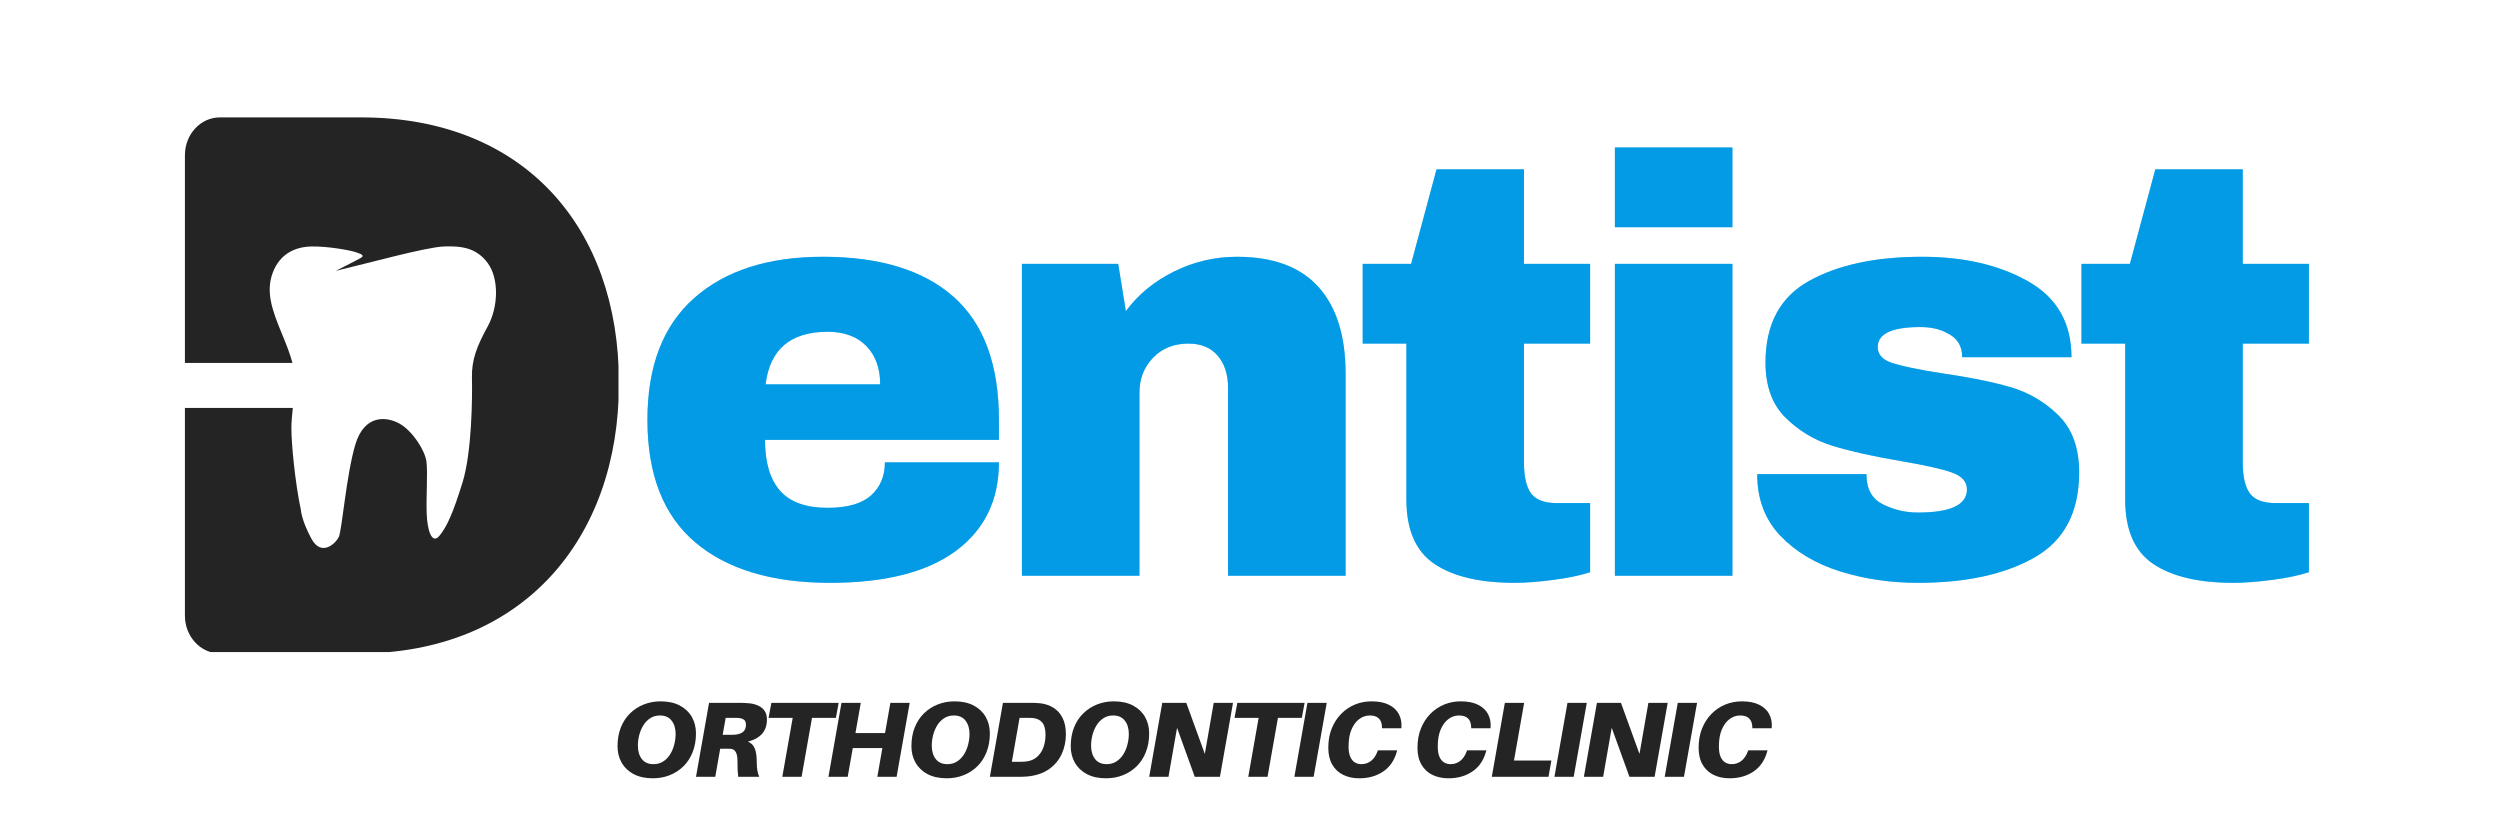 <svg xmlns="http://www.w3.org/2000/svg" xmlns:xlink="http://www.w3.org/1999/xlink" width="1500" zoomAndPan="magnify" viewBox="0 0 1125 375" height="500" preserveAspectRatio="xMidYMid meet" version="1.0"><defs><g/><clipPath id="eab4f6876b"><path d="M 83.168 52.828 L 278.32 52.828 L 278.32 293.426 L 83.168 293.426 Z M 83.168 52.828 " clip-rule="nonzero"/></clipPath></defs><g fill="#039be5" fill-opacity="0.4"><g transform="translate(281.78, 259.081)"><g><path d="M 88.516 -143.531 C 114.211 -143.531 133.836 -137.504 147.391 -125.453 C 160.953 -113.41 167.734 -94.984 167.734 -70.172 L 167.734 -61.141 L 62.469 -61.141 C 62.469 -51.035 64.723 -43.41 69.234 -38.266 C 73.754 -33.129 80.891 -30.562 90.641 -30.562 C 99.504 -30.562 106.016 -32.422 110.172 -36.141 C 114.336 -39.867 116.422 -44.832 116.422 -51.031 L 167.734 -51.031 C 167.734 -34.02 161.266 -20.727 148.328 -11.156 C 135.391 -1.594 116.516 3.188 91.703 3.188 C 65.648 3.188 45.445 -2.879 31.094 -15.016 C 16.738 -27.148 9.562 -45.535 9.562 -70.172 C 9.562 -94.273 16.562 -112.523 30.562 -124.922 C 44.562 -137.328 63.879 -143.531 88.516 -143.531 Z M 90.641 -109.781 C 73.984 -109.781 64.68 -101.895 62.734 -86.125 L 114.297 -86.125 C 114.297 -93.383 112.211 -99.141 108.047 -103.391 C 103.891 -107.648 98.086 -109.781 90.641 -109.781 Z M 90.641 -109.781 "/></g></g></g><g fill="#039be5" fill-opacity="0.4"><g transform="translate(443.907, 259.081)"><g><path d="M 112.703 -143.531 C 129.004 -143.531 141.227 -139.008 149.375 -129.969 C 157.531 -120.938 161.609 -107.914 161.609 -90.906 L 161.609 0 L 108.719 0 L 108.719 -84.531 C 108.719 -90.551 107.164 -95.379 104.062 -99.016 C 100.957 -102.648 96.57 -104.469 90.906 -104.469 C 84.352 -104.469 79.035 -102.336 74.953 -98.078 C 70.879 -93.828 68.844 -88.602 68.844 -82.406 L 68.844 0 L 15.953 0 L 15.953 -140.344 L 59.281 -140.344 L 62.734 -119.078 C 68.223 -126.523 75.441 -132.461 84.391 -136.891 C 93.336 -141.316 102.773 -143.531 112.703 -143.531 Z M 112.703 -143.531 "/></g></g></g><g fill="#039be5" fill-opacity="0.4"><g transform="translate(606.033, 259.081)"><g><path d="M 109.516 -140.344 L 109.516 -104.469 L 79.75 -104.469 L 79.75 -51.031 C 79.75 -44.656 80.812 -40.004 82.938 -37.078 C 85.062 -34.148 88.957 -32.688 94.625 -32.688 L 109.516 -32.688 L 109.516 -1.594 C 105.266 -0.176 99.77 0.973 93.031 1.859 C 86.301 2.742 80.453 3.188 75.484 3.188 C 59.891 3.188 47.883 0.352 39.469 -5.312 C 31.051 -10.988 26.844 -20.648 26.844 -34.297 L 26.844 -104.469 L 7.172 -104.469 L 7.172 -140.344 L 28.969 -140.344 L 40.406 -182.875 L 79.75 -182.875 L 79.75 -140.344 Z M 109.516 -140.344 "/></g></g></g><g fill="#039be5" fill-opacity="0.4"><g transform="translate(708.889, 259.081)"><g><path d="M 17.812 -156.828 L 17.812 -192.719 L 70.703 -192.719 L 70.703 -156.828 Z M 17.812 0 L 17.812 -140.344 L 70.703 -140.344 L 70.703 0 Z M 17.812 0 "/></g></g></g><g fill="#039be5" fill-opacity="0.4"><g transform="translate(782.243, 259.081)"><g><path d="M 82.672 -143.531 C 101.453 -143.531 117.352 -139.852 130.375 -132.5 C 143.406 -125.145 149.922 -113.758 149.922 -98.344 L 100.75 -98.344 C 100.75 -103.488 98.441 -107.125 93.828 -109.25 C 90.641 -111.02 86.656 -111.906 81.875 -111.906 C 69.113 -111.906 62.734 -108.895 62.734 -102.875 C 62.734 -99.5 64.945 -97.102 69.375 -95.688 C 73.801 -94.27 81.066 -92.766 91.172 -91.172 C 103.578 -89.398 113.941 -87.316 122.266 -84.922 C 130.598 -82.535 137.863 -78.285 144.062 -72.172 C 150.27 -66.055 153.375 -57.504 153.375 -46.516 C 153.375 -28.617 146.68 -15.859 133.297 -8.234 C 119.922 -0.617 102.426 3.188 80.812 3.188 C 68.406 3.188 56.707 1.461 45.719 -1.984 C 34.727 -5.441 25.773 -10.801 18.859 -18.062 C 11.953 -25.332 8.5 -34.551 8.5 -45.719 L 57.688 -45.719 L 57.688 -44.656 C 57.863 -38.633 60.383 -34.426 65.25 -32.031 C 70.125 -29.633 75.312 -28.438 80.812 -28.438 C 95.52 -28.438 102.875 -31.895 102.875 -38.812 C 102.875 -42.352 100.566 -44.922 95.953 -46.516 C 91.348 -48.109 83.816 -49.789 73.359 -51.562 C 60.773 -53.688 50.453 -55.988 42.391 -58.469 C 34.328 -60.957 27.285 -65.172 21.266 -71.109 C 15.242 -77.047 12.234 -85.328 12.234 -95.953 C 12.234 -113.141 18.742 -125.363 31.766 -132.625 C 44.785 -139.895 61.754 -143.531 82.672 -143.531 Z M 82.672 -143.531 "/></g></g></g><g fill="#039be5" fill-opacity="0.4"><g transform="translate(929.486, 259.081)"><g><path d="M 109.516 -140.344 L 109.516 -104.469 L 79.75 -104.469 L 79.75 -51.031 C 79.75 -44.656 80.812 -40.004 82.938 -37.078 C 85.062 -34.148 88.957 -32.688 94.625 -32.688 L 109.516 -32.688 L 109.516 -1.594 C 105.266 -0.176 99.77 0.973 93.031 1.859 C 86.301 2.742 80.453 3.188 75.484 3.188 C 59.891 3.188 47.883 0.352 39.469 -5.312 C 31.051 -10.988 26.844 -20.648 26.844 -34.297 L 26.844 -104.469 L 7.172 -104.469 L 7.172 -140.344 L 28.969 -140.344 L 40.406 -182.875 L 79.75 -182.875 L 79.75 -140.344 Z M 109.516 -140.344 "/></g></g></g><g fill="#039be5" fill-opacity="1"><g transform="translate(281.78, 259.081)"><g><path d="M 88.516 -143.531 C 114.211 -143.531 133.836 -137.504 147.391 -125.453 C 160.953 -113.41 167.734 -94.984 167.734 -70.172 L 167.734 -61.141 L 62.469 -61.141 C 62.469 -51.035 64.723 -43.41 69.234 -38.266 C 73.754 -33.129 80.891 -30.562 90.641 -30.562 C 99.504 -30.562 106.016 -32.422 110.172 -36.141 C 114.336 -39.867 116.422 -44.832 116.422 -51.031 L 167.734 -51.031 C 167.734 -34.02 161.266 -20.727 148.328 -11.156 C 135.391 -1.594 116.516 3.188 91.703 3.188 C 65.648 3.188 45.445 -2.879 31.094 -15.016 C 16.738 -27.148 9.562 -45.535 9.562 -70.172 C 9.562 -94.273 16.562 -112.523 30.562 -124.922 C 44.562 -137.328 63.879 -143.531 88.516 -143.531 Z M 90.641 -109.781 C 73.984 -109.781 64.68 -101.895 62.734 -86.125 L 114.297 -86.125 C 114.297 -93.383 112.211 -99.141 108.047 -103.391 C 103.891 -107.648 98.086 -109.781 90.641 -109.781 Z M 90.641 -109.781 "/></g></g></g><g fill="#039be5" fill-opacity="1"><g transform="translate(443.907, 259.081)"><g><path d="M 112.703 -143.531 C 129.004 -143.531 141.227 -139.008 149.375 -129.969 C 157.531 -120.938 161.609 -107.914 161.609 -90.906 L 161.609 0 L 108.719 0 L 108.719 -84.531 C 108.719 -90.551 107.164 -95.379 104.062 -99.016 C 100.957 -102.648 96.57 -104.469 90.906 -104.469 C 84.352 -104.469 79.035 -102.336 74.953 -98.078 C 70.879 -93.828 68.844 -88.602 68.844 -82.406 L 68.844 0 L 15.953 0 L 15.953 -140.344 L 59.281 -140.344 L 62.734 -119.078 C 68.223 -126.523 75.441 -132.461 84.391 -136.891 C 93.336 -141.316 102.773 -143.531 112.703 -143.531 Z M 112.703 -143.531 "/></g></g></g><g fill="#039be5" fill-opacity="1"><g transform="translate(606.033, 259.081)"><g><path d="M 109.516 -140.344 L 109.516 -104.469 L 79.75 -104.469 L 79.75 -51.031 C 79.75 -44.656 80.812 -40.004 82.938 -37.078 C 85.062 -34.148 88.957 -32.688 94.625 -32.688 L 109.516 -32.688 L 109.516 -1.594 C 105.266 -0.176 99.77 0.973 93.031 1.859 C 86.301 2.742 80.453 3.188 75.484 3.188 C 59.891 3.188 47.883 0.352 39.469 -5.312 C 31.051 -10.988 26.844 -20.648 26.844 -34.297 L 26.844 -104.469 L 7.172 -104.469 L 7.172 -140.344 L 28.969 -140.344 L 40.406 -182.875 L 79.75 -182.875 L 79.75 -140.344 Z M 109.516 -140.344 "/></g></g></g><g fill="#039be5" fill-opacity="1"><g transform="translate(708.889, 259.081)"><g><path d="M 17.812 -156.828 L 17.812 -192.719 L 70.703 -192.719 L 70.703 -156.828 Z M 17.812 0 L 17.812 -140.344 L 70.703 -140.344 L 70.703 0 Z M 17.812 0 "/></g></g></g><g fill="#039be5" fill-opacity="1"><g transform="translate(782.243, 259.081)"><g><path d="M 82.672 -143.531 C 101.453 -143.531 117.352 -139.852 130.375 -132.5 C 143.406 -125.145 149.922 -113.758 149.922 -98.344 L 100.75 -98.344 C 100.75 -103.488 98.441 -107.125 93.828 -109.25 C 90.641 -111.02 86.656 -111.906 81.875 -111.906 C 69.113 -111.906 62.734 -108.895 62.734 -102.875 C 62.734 -99.5 64.945 -97.102 69.375 -95.688 C 73.801 -94.27 81.066 -92.766 91.172 -91.172 C 103.578 -89.398 113.941 -87.316 122.266 -84.922 C 130.598 -82.535 137.863 -78.285 144.062 -72.172 C 150.27 -66.055 153.375 -57.504 153.375 -46.516 C 153.375 -28.617 146.68 -15.859 133.297 -8.234 C 119.922 -0.617 102.426 3.188 80.812 3.188 C 68.406 3.188 56.707 1.461 45.719 -1.984 C 34.727 -5.441 25.773 -10.801 18.859 -18.062 C 11.953 -25.332 8.5 -34.551 8.5 -45.719 L 57.688 -45.719 L 57.688 -44.656 C 57.863 -38.633 60.383 -34.426 65.25 -32.031 C 70.125 -29.633 75.312 -28.438 80.812 -28.438 C 95.52 -28.438 102.875 -31.895 102.875 -38.812 C 102.875 -42.352 100.566 -44.922 95.953 -46.516 C 91.348 -48.109 83.816 -49.789 73.359 -51.562 C 60.773 -53.688 50.453 -55.988 42.391 -58.469 C 34.328 -60.957 27.285 -65.172 21.266 -71.109 C 15.242 -77.047 12.234 -85.328 12.234 -95.953 C 12.234 -113.141 18.742 -125.363 31.766 -132.625 C 44.785 -139.895 61.754 -143.531 82.672 -143.531 Z M 82.672 -143.531 "/></g></g></g><g fill="#039be5" fill-opacity="1"><g transform="translate(929.486, 259.081)"><g><path d="M 109.516 -140.344 L 109.516 -104.469 L 79.75 -104.469 L 79.75 -51.031 C 79.75 -44.656 80.812 -40.004 82.938 -37.078 C 85.062 -34.148 88.957 -32.688 94.625 -32.688 L 109.516 -32.688 L 109.516 -1.594 C 105.266 -0.176 99.77 0.973 93.031 1.859 C 86.301 2.742 80.453 3.188 75.484 3.188 C 59.891 3.188 47.883 0.352 39.469 -5.312 C 31.051 -10.988 26.844 -20.648 26.844 -34.297 L 26.844 -104.469 L 7.172 -104.469 L 7.172 -140.344 L 28.969 -140.344 L 40.406 -182.875 L 79.75 -182.875 L 79.75 -140.344 Z M 109.516 -140.344 "/></g></g></g><g fill="#242424" fill-opacity="1"><g transform="translate(274.749, 349.559)"><g><path d="M 22.531 -33.953 C 25.938 -33.953 28.82 -33.32 31.188 -32.062 C 33.551 -30.812 35.348 -29.102 36.578 -26.938 C 37.816 -24.77 38.438 -22.301 38.438 -19.531 C 38.438 -16.414 37.938 -13.602 36.938 -11.094 C 35.945 -8.582 34.566 -6.457 32.797 -4.719 C 31.023 -2.988 28.969 -1.656 26.625 -0.719 C 24.281 0.207 21.754 0.672 19.047 0.672 C 15.672 0.672 12.789 0.047 10.406 -1.203 C 8.031 -2.461 6.223 -4.18 4.984 -6.359 C 3.754 -8.547 3.141 -11.008 3.141 -13.75 C 3.141 -16.895 3.633 -19.711 4.625 -22.203 C 5.625 -24.703 7.008 -26.816 8.781 -28.547 C 10.551 -30.285 12.609 -31.617 14.953 -32.547 C 17.297 -33.484 19.82 -33.953 22.531 -33.953 Z M 19.344 -5.688 C 21.008 -5.688 22.469 -6.098 23.719 -6.922 C 24.977 -7.742 26.02 -8.82 26.844 -10.156 C 27.664 -11.488 28.273 -12.957 28.672 -14.562 C 29.078 -16.176 29.281 -17.754 29.281 -19.297 C 29.281 -21.734 28.68 -23.723 27.484 -25.266 C 26.297 -26.816 24.547 -27.594 22.234 -27.594 C 20.566 -27.594 19.102 -27.18 17.844 -26.359 C 16.594 -25.535 15.555 -24.457 14.734 -23.125 C 13.91 -21.789 13.297 -20.316 12.891 -18.703 C 12.492 -17.098 12.297 -15.523 12.297 -13.984 C 12.297 -11.547 12.891 -9.551 14.078 -8 C 15.273 -6.457 17.031 -5.688 19.344 -5.688 Z M 19.344 -5.688 "/></g></g></g><g fill="#242424" fill-opacity="1"><g transform="translate(312.184, 349.559)"><g><path d="M 32.938 -25.75 C 32.938 -20.613 30.094 -17.305 24.406 -15.828 C 25.914 -15.18 26.953 -14.109 27.516 -12.609 C 28.078 -11.117 28.359 -9.055 28.359 -6.422 C 28.359 -5.035 28.453 -3.816 28.641 -2.766 C 28.836 -1.723 29.113 -0.801 29.469 0 L 20.016 0 C 19.891 -0.895 19.801 -1.875 19.75 -2.938 C 19.695 -4 19.672 -5.477 19.672 -7.375 C 19.672 -8.988 19.414 -10.242 18.906 -11.141 C 18.395 -12.047 17.625 -12.531 16.594 -12.594 C 16.113 -12.625 15.66 -12.641 15.234 -12.641 C 14.816 -12.641 14.367 -12.641 13.891 -12.641 L 11.906 -12.641 L 9.688 0 L 1.016 0 L 6.891 -33.281 L 20.109 -33.281 C 21.141 -33.281 22.039 -33.266 22.812 -33.234 C 23.582 -33.203 24.406 -33.141 25.281 -33.047 C 26.688 -32.879 27.969 -32.52 29.125 -31.969 C 30.289 -31.426 31.219 -30.648 31.906 -29.641 C 32.594 -28.629 32.938 -27.332 32.938 -25.75 Z M 13.016 -18.906 L 16.203 -18.906 C 16.648 -18.906 17.066 -18.906 17.453 -18.906 C 17.848 -18.906 18.203 -18.922 18.516 -18.953 C 19.391 -19.016 20.203 -19.191 20.953 -19.484 C 21.711 -19.773 22.32 -20.234 22.781 -20.859 C 23.25 -21.484 23.484 -22.359 23.484 -23.484 C 23.484 -24.578 23.156 -25.332 22.5 -25.75 C 21.844 -26.176 21.031 -26.422 20.062 -26.484 C 19.738 -26.516 19.383 -26.531 19 -26.531 C 18.613 -26.531 18.195 -26.531 17.75 -26.531 L 14.375 -26.531 Z M 13.016 -18.906 "/></g></g></g><g fill="#242424" fill-opacity="1"><g transform="translate(342.825, 349.559)"><g><path d="M 33.328 -26.531 L 22.578 -26.531 L 17.891 0 L 9.219 0 L 13.891 -26.531 L 3.031 -26.531 L 4.297 -33.281 L 34.578 -33.281 Z M 33.328 -26.531 "/></g></g></g><g fill="#242424" fill-opacity="1"><g transform="translate(371.781, 349.559)"><g><path d="M 37.578 -33.281 L 31.688 0 L 23.016 0 L 25.281 -12.922 L 11.969 -12.922 L 9.688 0 L 1.016 0 L 6.891 -33.281 L 15.578 -33.281 L 13.172 -19.672 L 26.484 -19.672 L 28.891 -33.281 Z M 37.578 -33.281 "/></g></g></g><g fill="#242424" fill-opacity="1"><g transform="translate(406.999, 349.559)"><g><path d="M 22.531 -33.953 C 25.938 -33.953 28.82 -33.32 31.188 -32.062 C 33.551 -30.812 35.348 -29.102 36.578 -26.938 C 37.816 -24.77 38.438 -22.301 38.438 -19.531 C 38.438 -16.414 37.938 -13.602 36.938 -11.094 C 35.945 -8.582 34.566 -6.457 32.797 -4.719 C 31.023 -2.988 28.969 -1.656 26.625 -0.719 C 24.281 0.207 21.754 0.672 19.047 0.672 C 15.672 0.672 12.789 0.047 10.406 -1.203 C 8.031 -2.461 6.223 -4.18 4.984 -6.359 C 3.754 -8.547 3.141 -11.008 3.141 -13.75 C 3.141 -16.895 3.633 -19.711 4.625 -22.203 C 5.625 -24.703 7.008 -26.816 8.781 -28.547 C 10.551 -30.285 12.609 -31.617 14.953 -32.547 C 17.297 -33.484 19.82 -33.953 22.531 -33.953 Z M 19.344 -5.688 C 21.008 -5.688 22.469 -6.098 23.719 -6.922 C 24.977 -7.742 26.02 -8.82 26.844 -10.156 C 27.664 -11.488 28.273 -12.957 28.672 -14.562 C 29.078 -16.176 29.281 -17.754 29.281 -19.297 C 29.281 -21.734 28.68 -23.723 27.484 -25.266 C 26.297 -26.816 24.547 -27.594 22.234 -27.594 C 20.566 -27.594 19.102 -27.18 17.844 -26.359 C 16.594 -25.535 15.555 -24.457 14.734 -23.125 C 13.91 -21.789 13.297 -20.316 12.891 -18.703 C 12.492 -17.098 12.297 -15.523 12.297 -13.984 C 12.297 -11.547 12.891 -9.551 14.078 -8 C 15.273 -6.457 17.031 -5.688 19.344 -5.688 Z M 19.344 -5.688 "/></g></g></g><g fill="#242424" fill-opacity="1"><g transform="translate(444.434, 349.559)"><g><path d="M 23.641 -33.094 C 25.859 -32.832 27.832 -32.172 29.562 -31.109 C 31.301 -30.047 32.676 -28.523 33.688 -26.547 C 34.707 -24.578 35.219 -22.113 35.219 -19.156 C 35.219 -15.938 34.582 -12.953 33.312 -10.203 C 32.039 -7.453 30.117 -5.18 27.547 -3.391 C 24.973 -1.609 21.738 -0.523 17.844 -0.141 C 16.977 -0.078 16.27 -0.035 15.719 -0.016 C 15.176 -0.004 14.453 0 13.547 0 L 1.016 0 L 6.891 -33.281 L 19 -33.281 C 19.875 -33.281 20.66 -33.27 21.359 -33.25 C 22.066 -33.238 22.828 -33.188 23.641 -33.094 Z M 16.984 -6.844 C 19.066 -7.039 20.773 -7.707 22.109 -8.844 C 23.453 -9.988 24.441 -11.438 25.078 -13.188 C 25.723 -14.945 26.047 -16.852 26.047 -18.906 C 26.047 -21.414 25.555 -23.254 24.578 -24.422 C 23.598 -25.598 22.207 -26.27 20.406 -26.438 C 19.852 -26.5 19.352 -26.531 18.906 -26.531 C 18.457 -26.531 17.91 -26.531 17.266 -26.531 L 14.375 -26.531 L 10.906 -6.75 L 13.844 -6.75 C 14.488 -6.75 15.035 -6.754 15.484 -6.766 C 15.93 -6.785 16.43 -6.812 16.984 -6.844 Z M 16.984 -6.844 "/></g></g></g><g fill="#242424" fill-opacity="1"><g transform="translate(478.69, 349.559)"><g><path d="M 22.531 -33.953 C 25.938 -33.953 28.82 -33.32 31.188 -32.062 C 33.551 -30.812 35.348 -29.102 36.578 -26.938 C 37.816 -24.77 38.438 -22.301 38.438 -19.531 C 38.438 -16.414 37.938 -13.602 36.938 -11.094 C 35.945 -8.582 34.566 -6.457 32.797 -4.719 C 31.023 -2.988 28.969 -1.656 26.625 -0.719 C 24.281 0.207 21.754 0.672 19.047 0.672 C 15.672 0.672 12.789 0.047 10.406 -1.203 C 8.031 -2.461 6.223 -4.18 4.984 -6.359 C 3.754 -8.547 3.141 -11.008 3.141 -13.75 C 3.141 -16.895 3.633 -19.711 4.625 -22.203 C 5.625 -24.703 7.008 -26.816 8.781 -28.547 C 10.551 -30.285 12.609 -31.617 14.953 -32.547 C 17.297 -33.484 19.82 -33.953 22.531 -33.953 Z M 19.344 -5.688 C 21.008 -5.688 22.469 -6.098 23.719 -6.922 C 24.977 -7.742 26.02 -8.82 26.844 -10.156 C 27.664 -11.488 28.273 -12.957 28.672 -14.562 C 29.078 -16.176 29.281 -17.754 29.281 -19.297 C 29.281 -21.734 28.68 -23.723 27.484 -25.266 C 26.297 -26.816 24.547 -27.594 22.234 -27.594 C 20.566 -27.594 19.102 -27.18 17.844 -26.359 C 16.594 -25.535 15.555 -24.457 14.734 -23.125 C 13.91 -21.789 13.297 -20.316 12.891 -18.703 C 12.492 -17.098 12.297 -15.523 12.297 -13.984 C 12.297 -11.547 12.891 -9.551 14.078 -8 C 15.273 -6.457 17.031 -5.688 19.344 -5.688 Z M 19.344 -5.688 "/></g></g></g><g fill="#242424" fill-opacity="1"><g transform="translate(516.125, 349.559)"><g><path d="M 38.734 -33.281 L 32.844 0 L 21.516 0 L 13.547 -22.047 L 9.688 0 L 1.016 0 L 6.891 -33.281 L 17.703 -33.281 L 26.047 -10.281 L 30.047 -33.281 Z M 38.734 -33.281 "/></g></g></g><g fill="#242424" fill-opacity="1"><g transform="translate(552.5, 349.559)"><g><path d="M 33.328 -26.531 L 22.578 -26.531 L 17.891 0 L 9.219 0 L 13.891 -26.531 L 3.031 -26.531 L 4.297 -33.281 L 34.578 -33.281 Z M 33.328 -26.531 "/></g></g></g><g fill="#242424" fill-opacity="1"><g transform="translate(581.455, 349.559)"><g><path d="M 9.688 0 L 1.016 0 L 6.891 -33.281 L 15.578 -33.281 Z M 9.688 0 "/></g></g></g><g fill="#242424" fill-opacity="1"><g transform="translate(594.703, 349.559)"><g><path d="M 22.484 -33.953 C 25.66 -33.953 28.27 -33.438 30.312 -32.406 C 32.352 -31.383 33.836 -29.992 34.766 -28.234 C 35.703 -26.484 36.094 -24.516 35.938 -22.328 L 35.891 -21.844 L 27.203 -21.844 L 27.203 -22.328 C 27.109 -25.836 25.273 -27.594 21.703 -27.594 C 20.004 -27.594 18.43 -27.062 16.984 -26 C 15.535 -24.938 14.367 -23.375 13.484 -21.312 C 12.598 -19.258 12.156 -16.707 12.156 -13.656 C 12.156 -11.719 12.41 -10.16 12.922 -8.984 C 13.441 -7.816 14.141 -6.973 15.016 -6.453 C 15.898 -5.941 16.859 -5.688 17.891 -5.688 C 19.598 -5.688 21.07 -6.188 22.312 -7.188 C 23.551 -8.188 24.504 -9.602 25.172 -11.438 L 25.375 -11.906 L 34.047 -11.906 L 33.906 -11.438 C 32.812 -7.445 30.758 -4.43 27.75 -2.391 C 24.75 -0.348 21.16 0.672 16.984 0.672 C 14.211 0.672 11.781 0.148 9.688 -0.891 C 7.602 -1.93 5.973 -3.473 4.797 -5.516 C 3.617 -7.555 3.031 -10.078 3.031 -13.078 C 3.031 -16.316 3.551 -19.223 4.594 -21.797 C 5.645 -24.367 7.07 -26.562 8.875 -28.375 C 10.676 -30.195 12.738 -31.582 15.062 -32.531 C 17.395 -33.477 19.867 -33.953 22.484 -33.953 Z M 22.484 -33.953 "/></g></g></g><g fill="#242424" fill-opacity="1"><g transform="translate(630.163, 349.559)"><g/></g></g><g fill="#242424" fill-opacity="1"><g transform="translate(634.835, 349.559)"><g><path d="M 22.484 -33.953 C 25.66 -33.953 28.27 -33.438 30.312 -32.406 C 32.352 -31.383 33.836 -29.992 34.766 -28.234 C 35.703 -26.484 36.094 -24.516 35.938 -22.328 L 35.891 -21.844 L 27.203 -21.844 L 27.203 -22.328 C 27.109 -25.836 25.273 -27.594 21.703 -27.594 C 20.004 -27.594 18.43 -27.062 16.984 -26 C 15.535 -24.938 14.367 -23.375 13.484 -21.312 C 12.598 -19.258 12.156 -16.707 12.156 -13.656 C 12.156 -11.719 12.41 -10.16 12.922 -8.984 C 13.441 -7.816 14.141 -6.973 15.016 -6.453 C 15.898 -5.941 16.859 -5.688 17.891 -5.688 C 19.598 -5.688 21.07 -6.188 22.312 -7.188 C 23.551 -8.188 24.504 -9.602 25.172 -11.438 L 25.375 -11.906 L 34.047 -11.906 L 33.906 -11.438 C 32.812 -7.445 30.758 -4.43 27.75 -2.391 C 24.75 -0.348 21.16 0.672 16.984 0.672 C 14.211 0.672 11.781 0.148 9.688 -0.891 C 7.602 -1.93 5.973 -3.473 4.797 -5.516 C 3.617 -7.555 3.031 -10.078 3.031 -13.078 C 3.031 -16.316 3.551 -19.223 4.594 -21.797 C 5.645 -24.367 7.07 -26.562 8.875 -28.375 C 10.676 -30.195 12.738 -31.582 15.062 -32.531 C 17.395 -33.477 19.867 -33.953 22.484 -33.953 Z M 22.484 -33.953 "/></g></g></g><g fill="#242424" fill-opacity="1"><g transform="translate(670.294, 349.559)"><g><path d="M 27.828 -7.328 L 26.531 0 L 1.016 0 L 6.891 -33.281 L 15.578 -33.281 L 11 -7.328 Z M 27.828 -7.328 "/></g></g></g><g fill="#242424" fill-opacity="1"><g transform="translate(698.479, 349.559)"><g><path d="M 9.688 0 L 1.016 0 L 6.891 -33.281 L 15.578 -33.281 Z M 9.688 0 "/></g></g></g><g fill="#242424" fill-opacity="1"><g transform="translate(711.727, 349.559)"><g><path d="M 38.734 -33.281 L 32.844 0 L 21.516 0 L 13.547 -22.047 L 9.688 0 L 1.016 0 L 6.891 -33.281 L 17.703 -33.281 L 26.047 -10.281 L 30.047 -33.281 Z M 38.734 -33.281 "/></g></g></g><g fill="#242424" fill-opacity="1"><g transform="translate(748.102, 349.559)"><g><path d="M 9.688 0 L 1.016 0 L 6.891 -33.281 L 15.578 -33.281 Z M 9.688 0 "/></g></g></g><g fill="#242424" fill-opacity="1"><g transform="translate(761.35, 349.559)"><g><path d="M 22.484 -33.953 C 25.66 -33.953 28.27 -33.438 30.312 -32.406 C 32.352 -31.383 33.836 -29.992 34.766 -28.234 C 35.703 -26.484 36.094 -24.516 35.938 -22.328 L 35.891 -21.844 L 27.203 -21.844 L 27.203 -22.328 C 27.109 -25.836 25.273 -27.594 21.703 -27.594 C 20.004 -27.594 18.43 -27.062 16.984 -26 C 15.535 -24.938 14.367 -23.375 13.484 -21.312 C 12.598 -19.258 12.156 -16.707 12.156 -13.656 C 12.156 -11.719 12.41 -10.16 12.922 -8.984 C 13.441 -7.816 14.141 -6.973 15.016 -6.453 C 15.898 -5.941 16.859 -5.688 17.891 -5.688 C 19.598 -5.688 21.07 -6.188 22.312 -7.188 C 23.551 -8.188 24.504 -9.602 25.172 -11.438 L 25.375 -11.906 L 34.047 -11.906 L 33.906 -11.438 C 32.812 -7.445 30.758 -4.43 27.75 -2.391 C 24.75 -0.348 21.16 0.672 16.984 0.672 C 14.211 0.672 11.781 0.148 9.688 -0.891 C 7.602 -1.93 5.973 -3.473 4.797 -5.516 C 3.617 -7.555 3.031 -10.078 3.031 -13.078 C 3.031 -16.316 3.551 -19.223 4.594 -21.797 C 5.645 -24.367 7.07 -26.562 8.875 -28.375 C 10.676 -30.195 12.738 -31.582 15.062 -32.531 C 17.395 -33.477 19.867 -33.953 22.484 -33.953 Z M 22.484 -33.953 "/></g></g></g><g clip-path="url(#eab4f6876b)"><path fill="#242424" d="M 278.504 172.062 L 278.504 172.75 C 278.504 242.359 235.336 294.051 161.328 294.051 L 98.953 294.051 C 90.258 294.051 83.211 286.445 83.211 277.059 L 83.211 183.562 L 131.766 183.562 C 131.43 186.742 131.129 189.887 131.129 192.891 C 131.129 199.316 132.695 216.785 135.41 229.52 C 135.41 229.52 135.621 234.027 140.109 242.363 C 144.602 250.699 150.973 244.625 152.434 241.691 C 153.895 238.762 155.773 214.078 159.848 200.219 C 163.922 186.355 173.945 187.367 179.793 190.637 C 185.641 193.906 191.281 202.695 191.906 207.77 C 192.531 212.84 191.73 223.699 192.012 231.137 C 192.289 238.574 194.309 245.184 197.719 241.129 C 201.133 237.07 203.988 230.535 208.164 217.008 C 212.34 203.484 212.582 178.691 212.375 170.191 C 212.168 161.695 214.672 155.699 219.512 146.797 C 224.352 137.891 224.523 125.27 219.512 118.434 C 214.496 111.594 207.953 110.617 199.809 110.91 C 191.664 111.203 165.488 118.504 151.074 121.887 C 151.074 121.887 160.336 117.23 162.285 116.102 C 164.234 114.977 162.77 114.371 160.055 113.473 C 157.34 112.57 147.387 110.766 140.145 110.918 C 132.906 111.066 125.941 114.148 122.738 122.715 C 119.539 131.281 122.391 139.395 126.777 149.988 C 129.086 155.562 130.656 159.68 131.602 163.316 L 83.211 163.316 L 83.211 69.82 C 83.211 60.434 90.258 52.828 98.953 52.828 L 162.504 52.828 C 235.922 52.828 278.504 102.453 278.504 172.062 " fill-opacity="1" fill-rule="nonzero"/></g></svg>